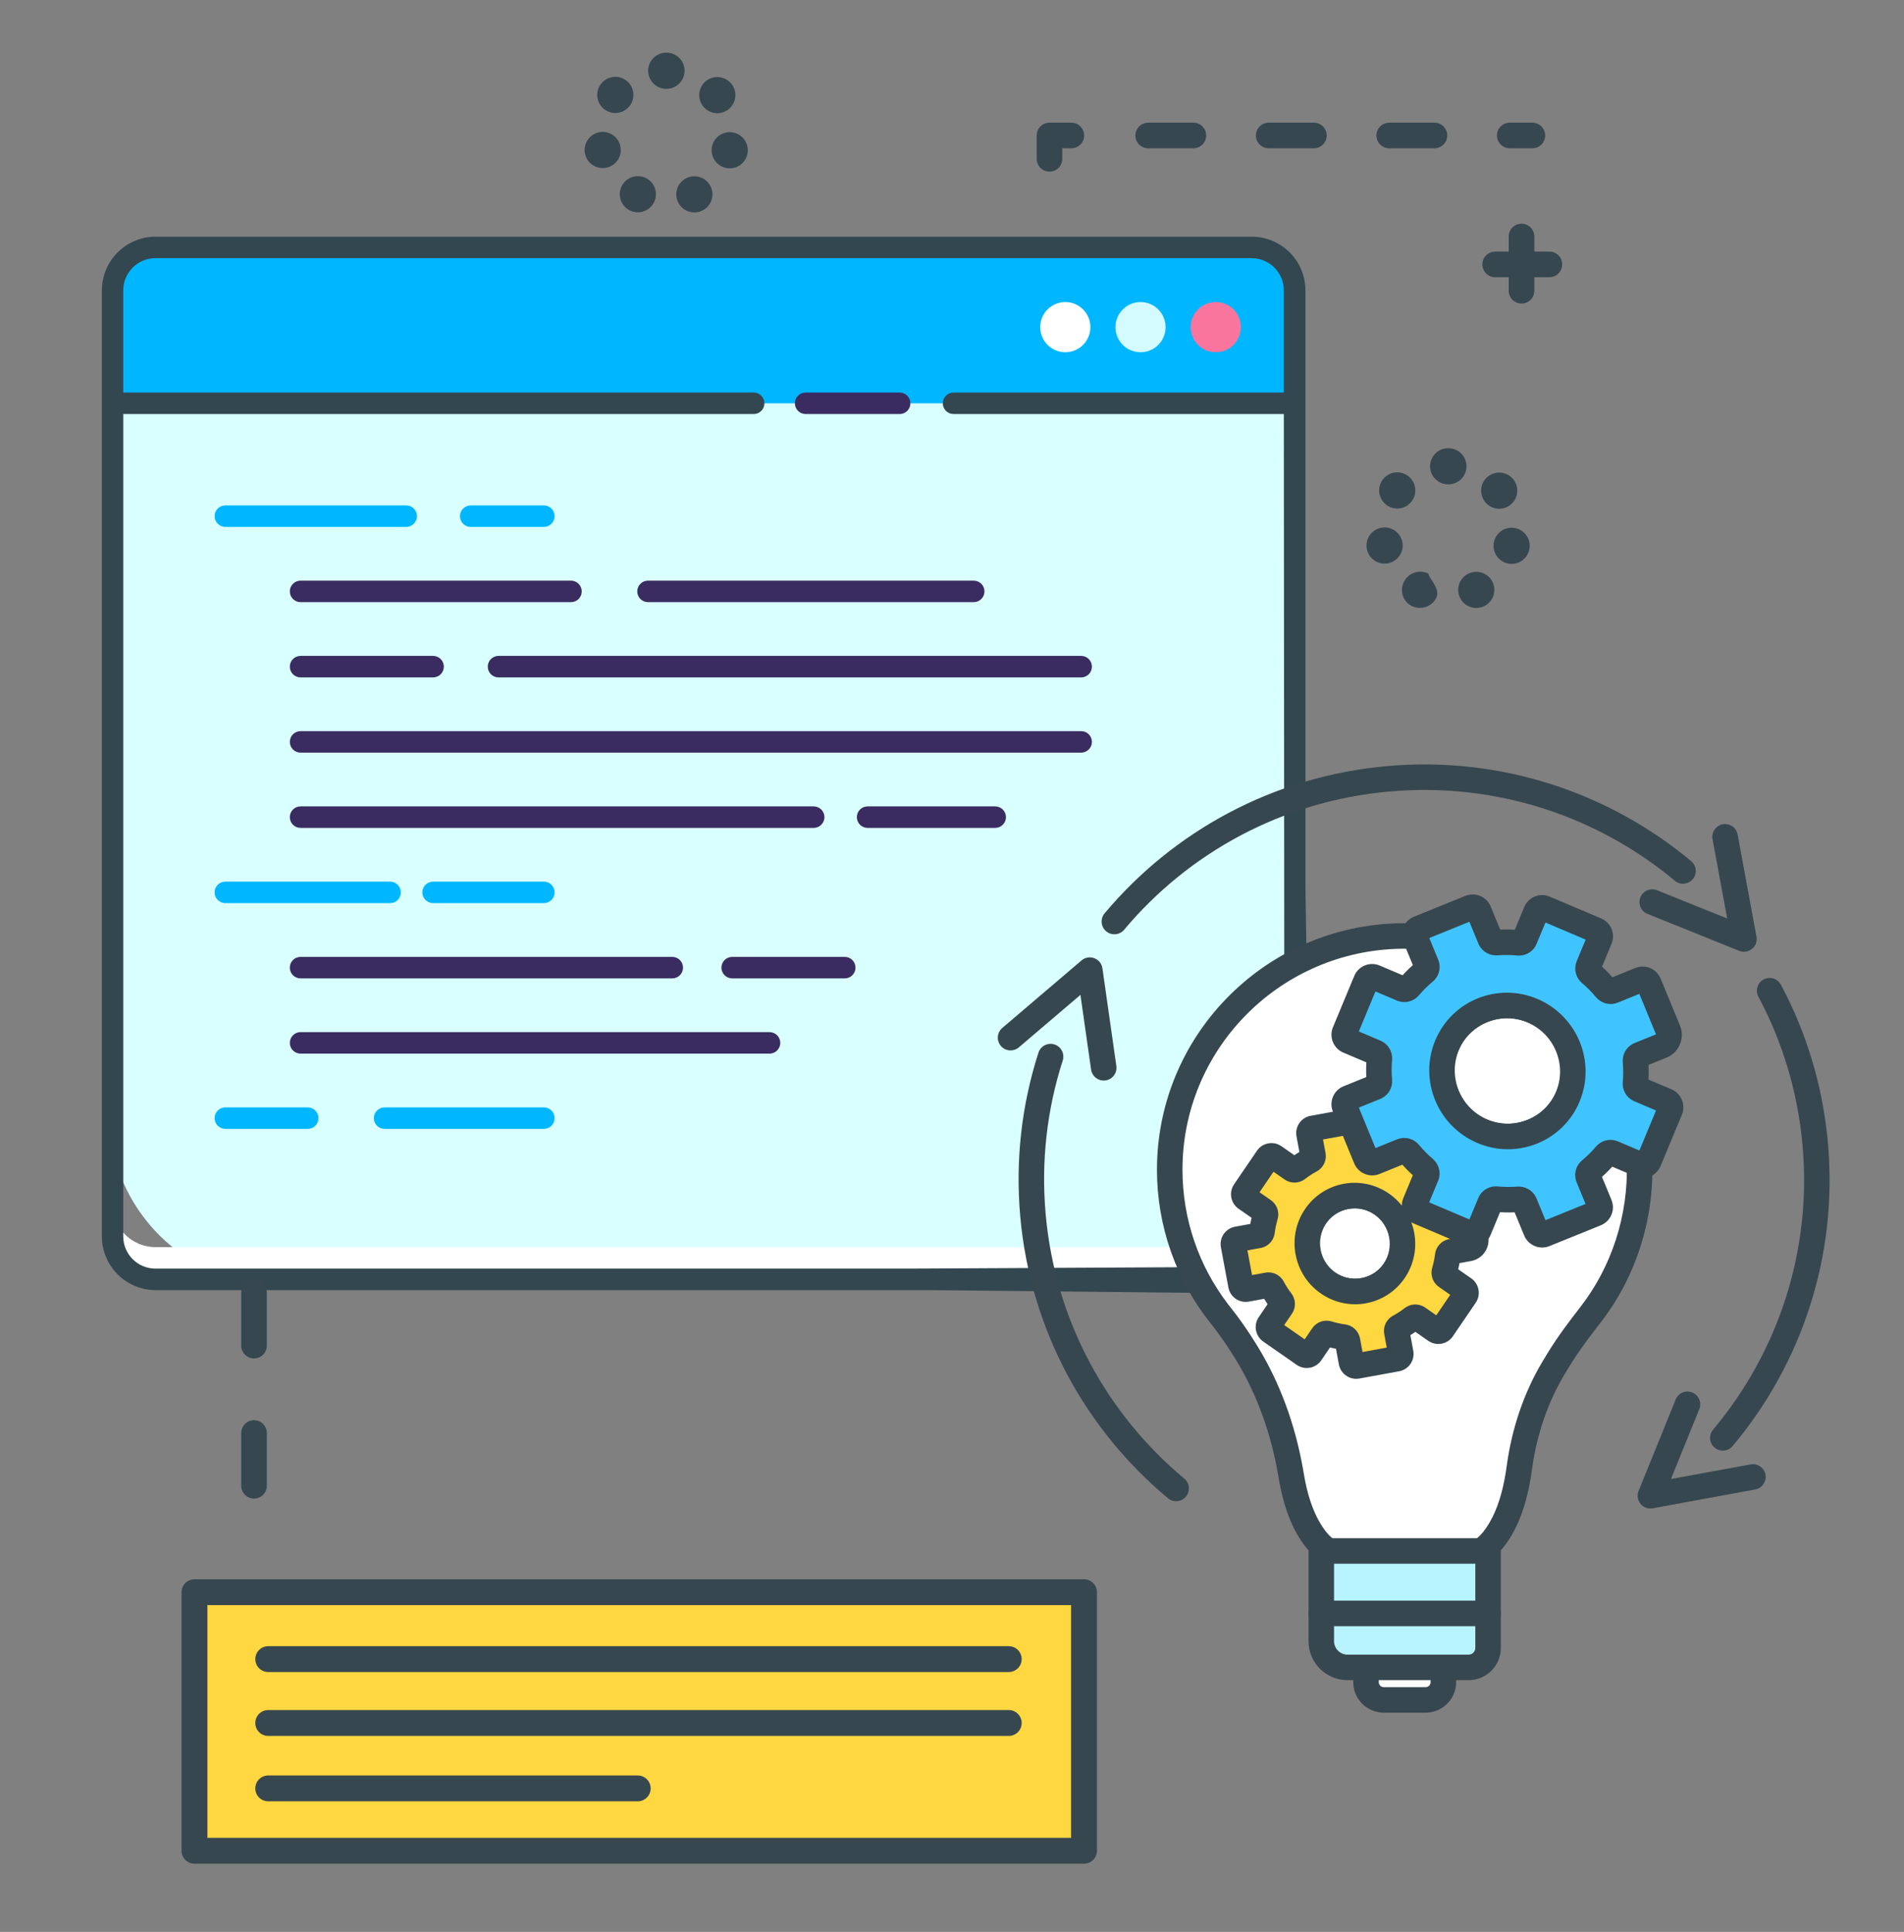 <?xml version="1.0" encoding="UTF-8"?> <svg xmlns="http://www.w3.org/2000/svg" xmlns:xlink="http://www.w3.org/1999/xlink" width="209px" height="212px" viewBox="0 0 209 212" version="1.1"><rect x="0" y="0" width="209" height="212" fill="#808080" stroke="none"/><title>Build New</title><g id="Page-1" stroke="none" stroke-width="1" fill="none" fill-rule="evenodd"><g id="Hire-Java-developers" transform="translate(-311, -2893)"><g id="Build-New" transform="translate(311, 2893)"><rect id="Rectangle" x="0" y="0" width="209" height="212"></rect><g id="Group-25" transform="translate(11, 5)"><g id="Web-development" transform="translate(0, 20.972)" fill-rule="nonzero"><rect id="Rectangle" fill="#D9FFFF" x="1.348" y="1.18" width="129.755" height="113.241" rx="16"></rect><path d="M48.699,31.849 L40.669,31.849 C40.017,31.849 39.489,31.321 39.489,30.669 C39.489,30.018 40.017,29.49 40.669,29.49 L48.699,29.49 C49.351,29.49 49.879,30.018 49.879,30.669 C49.879,31.321 49.351,31.849 48.699,31.849 Z" id="Path" fill="#00B7FF"></path><path d="M33.591,31.849 L13.735,31.849 C13.084,31.849 12.556,31.321 12.556,30.669 C12.556,30.018 13.084,29.49 13.735,29.49 L33.591,29.49 C34.243,29.49 34.771,30.018 34.771,30.669 C34.771,31.321 34.243,31.849 33.591,31.849 Z" id="Path" fill="#00B7FF"></path><path d="M48.699,73.135 L36.54,73.135 C35.889,73.135 35.361,72.606 35.361,71.955 C35.361,71.303 35.889,70.775 36.54,70.775 L48.699,70.775 C49.351,70.775 49.879,71.303 49.879,71.955 C49.879,72.606 49.351,73.135 48.699,73.135 Z" id="Path" fill="#00B7FF"></path><path d="M31.822,73.135 L13.735,73.135 C13.084,73.135 12.556,72.606 12.556,71.955 C12.556,71.303 13.084,70.775 13.735,70.775 L31.822,70.775 C32.473,70.775 33.001,71.303 33.001,71.955 C33.001,72.606 32.473,73.135 31.822,73.135 Z" id="Path" fill="#00B7FF"></path><path d="M48.699,97.906 L31.218,97.906 C30.566,97.906 30.038,97.378 30.038,96.726 C30.038,96.075 30.566,95.547 31.218,95.547 L48.699,95.547 C49.351,95.547 49.879,96.075 49.879,96.726 C49.879,97.378 49.351,97.906 48.699,97.906 Z" id="Path" fill="#00B7FF"></path><path d="M22.779,97.906 L13.735,97.906 C13.084,97.906 12.556,97.378 12.556,96.726 C12.556,96.075 13.084,95.547 13.735,95.547 L22.779,95.547 C23.431,95.547 23.959,96.075 23.959,96.726 C23.959,97.378 23.431,97.906 22.779,97.906 Z" id="Path" fill="#00B7FF"></path><path d="M126.385,110.881 L6.067,110.881 C3.461,110.881 1.348,108.769 1.348,106.163 L1.348,109.702 C1.348,112.308 3.461,114.42 6.067,114.42 L126.385,114.42 C128.991,114.42 131.103,112.308 131.103,109.702 L131.103,106.163 C131.103,108.769 128.991,110.881 126.385,110.881 Z" id="Path" fill="#FFFFFF"></path><path d="M126.385,1.18 L6.067,1.18 C3.461,1.18 1.348,3.292 1.348,5.898 L1.348,18.284 L131.103,18.284 L131.103,5.898 C131.103,3.292 128.991,1.18 126.385,1.18 Z" id="Path" fill="#00B6FF"></path><path d="M105.939,7.175 C104.825,7.175 103.821,7.846 103.394,8.874 C102.968,9.903 103.203,11.088 103.991,11.875 C104.779,12.663 105.963,12.898 106.992,12.472 C108.021,12.046 108.691,11.041 108.691,9.927 C108.691,8.408 107.459,7.175 105.939,7.175 Z" id="Path" fill="#FFFFFF"></path><path d="M114.196,7.175 C113.082,7.175 112.078,7.846 111.652,8.874 C111.225,9.903 111.461,11.088 112.248,11.875 C113.036,12.663 114.22,12.898 115.249,12.472 C116.278,12.046 116.949,11.041 116.948,9.927 C116.948,8.408 115.716,7.175 114.196,7.175 Z" id="Path" fill="#D4FBFF"></path><path d="M122.453,7.175 C121.34,7.175 120.336,7.846 119.909,8.875 C119.483,9.904 119.719,11.088 120.507,11.876 C121.294,12.663 122.479,12.898 123.508,12.472 C124.536,12.045 125.207,11.041 125.206,9.927 C125.206,8.407 123.973,7.175 122.453,7.175 L122.453,7.175 Z" id="Path" fill="#FA759E"></path><g id="Group"><path d="M60.131,40.106 L95.883,40.106 C96.534,40.106 97.063,39.578 97.063,38.926 C97.063,38.275 96.534,37.747 95.883,37.747 L60.131,37.747 C59.479,37.747 58.951,38.275 58.951,38.926 C58.951,39.578 59.479,40.106 60.131,40.106 Z" id="Path" fill="#3A2C60"></path><path d="M21.992,40.106 L51.678,40.106 C52.329,40.106 52.857,39.578 52.857,38.926 C52.857,38.275 52.329,37.747 51.678,37.747 L21.992,37.747 C21.341,37.747 20.813,38.275 20.813,38.926 C20.813,39.578 21.341,40.106 21.992,40.106 Z" id="Path" fill="#3A2C60"></path><path d="M42.542,47.184 C42.542,47.835 43.07,48.363 43.721,48.363 L107.679,48.363 C108.33,48.363 108.858,47.835 108.858,47.184 C108.858,46.532 108.33,46.004 107.679,46.004 L43.721,46.004 C43.07,46.004 42.542,46.532 42.542,47.184 Z" id="Path" fill="#3A2C60"></path><path d="M21.992,48.363 L36.54,48.363 C37.192,48.363 37.72,47.835 37.72,47.184 C37.72,46.532 37.192,46.004 36.54,46.004 L21.992,46.004 C21.341,46.004 20.813,46.532 20.813,47.184 C20.813,47.835 21.341,48.363 21.992,48.363 Z" id="Path" fill="#3A2C60"></path><path d="M21.992,56.62 L107.679,56.62 C108.33,56.62 108.858,56.092 108.858,55.441 C108.858,54.789 108.33,54.261 107.679,54.261 L21.992,54.261 C21.341,54.261 20.813,54.789 20.813,55.441 C20.813,56.092 21.341,56.62 21.992,56.62 Z" id="Path" fill="#3A2C60"></path><path d="M98.242,62.518 L84.234,62.518 C83.583,62.518 83.055,63.046 83.055,63.698 C83.055,64.349 83.583,64.877 84.234,64.877 L98.242,64.877 C98.894,64.877 99.422,64.349 99.422,63.698 C99.422,63.046 98.894,62.518 98.242,62.518 Z" id="Path" fill="#3A2C60"></path><path d="M21.992,64.877 L78.318,64.877 C78.969,64.877 79.497,64.349 79.497,63.698 C79.497,63.046 78.969,62.518 78.318,62.518 L21.992,62.518 C21.341,62.518 20.813,63.046 20.813,63.698 C20.813,64.349 21.341,64.877 21.992,64.877 Z" id="Path" fill="#3A2C60"></path><path d="M81.728,79.033 L69.372,79.033 C68.72,79.033 68.192,79.561 68.192,80.212 C68.192,80.864 68.72,81.392 69.372,81.392 L81.728,81.392 C82.379,81.392 82.907,80.864 82.907,80.212 C82.907,79.561 82.379,79.033 81.728,79.033 Z" id="Path" fill="#3A2C60"></path><path d="M21.992,81.392 L62.795,81.392 C63.447,81.392 63.975,80.864 63.975,80.212 C63.975,79.561 63.447,79.033 62.795,79.033 L21.992,79.033 C21.341,79.033 20.813,79.561 20.813,80.212 C20.813,80.864 21.341,81.392 21.992,81.392 Z" id="Path" fill="#3A2C60"></path><path d="M73.471,87.29 L21.992,87.29 C21.341,87.29 20.813,87.818 20.813,88.469 C20.813,89.121 21.341,89.649 21.992,89.649 L73.471,89.649 C74.122,89.649 74.65,89.121 74.65,88.469 C74.65,87.818 74.122,87.29 73.471,87.29 Z" id="Path" fill="#3A2C60"></path><path d="M77.433,19.463 L87.754,19.463 C88.406,19.463 88.934,18.935 88.934,18.284 C88.934,17.632 88.406,17.104 87.754,17.104 L77.433,17.104 C76.782,17.104 76.253,17.632 76.253,18.284 C76.253,18.935 76.782,19.463 77.433,19.463 Z" id="Path" fill="#3A2C60"></path><path d="M132.296,71.451 L132.296,5.898 C132.292,2.642 129.653,0.004 126.398,0 L6.08,0 C2.824,0.004 0.186,2.642 0.182,5.898 L0.182,109.702 C0.186,112.958 2.824,115.596 6.08,115.6 L91.01,115.6 L125.816,115.955 C129.682,115.994 132.848,112.892 132.887,109.026 C132.888,108.966 132.887,108.905 132.887,108.844 L132.296,71.451 L132.296,71.451 Z M2.528,19.463 L71.731,19.463 C72.382,19.463 72.91,18.935 72.91,18.284 C72.91,17.632 72.382,17.104 71.731,17.104 L2.528,17.104 L2.528,5.898 C2.528,3.944 4.112,2.359 6.067,2.359 L126.385,2.359 C128.339,2.359 129.924,3.944 129.924,5.898 L129.924,17.104 L93.671,17.104 C93.02,17.104 92.492,17.632 92.492,18.284 C92.492,18.935 93.02,19.463 93.671,19.463 L129.925,19.463 L129.996,108.05 C129.998,110.803 127.775,113.039 125.022,113.054 L88.882,113.241 L88.882,113.241 L6.067,113.241 C4.112,113.241 2.528,111.656 2.528,109.702 L2.528,19.463 Z" id="Shape" fill="#334750"></path></g></g><polygon id="Fill-7" fill="#FFD740" points="10.264 198.178 107.908 198.178 107.908 169.803 10.264 169.803"></polygon><path d="M11.766,196.676 L106.572,196.676 L106.572,171.138 L11.766,171.138 L11.766,196.676 Z M109.41,198.095 C109.41,198.878 108.775,199.514 107.991,199.514 L10.347,199.514 C9.564,199.514 8.929,198.878 8.929,198.095 L8.929,169.72 C8.929,168.936 9.564,168.301 10.347,168.301 L107.991,168.301 C108.775,168.301 109.41,168.936 109.41,169.72 L109.41,198.095 Z" id="Fill-13" fill="#37474F"></path><path d="M99.729,178.483 L18.443,178.483 C17.659,178.483 17.024,177.847 17.024,177.064 C17.024,176.28 17.659,175.645 18.443,175.645 L99.729,175.645 C100.512,175.645 101.148,176.28 101.148,177.064 C101.148,177.847 100.512,178.483 99.729,178.483" id="Fill-14" fill="#37474F"></path><path d="M99.729,185.493 L18.443,185.493 C17.659,185.493 17.024,184.858 17.024,184.074 C17.024,183.291 17.659,182.655 18.443,182.655 L99.729,182.655 C100.512,182.655 101.148,183.291 101.148,184.074 C101.148,184.858 100.512,185.493 99.729,185.493" id="Fill-15" fill="#37474F"></path><path d="M59.002,192.67 L18.443,192.67 C17.659,192.67 17.024,192.035 17.024,191.251 C17.024,190.468 17.659,189.833 18.443,189.833 L59.002,189.833 C59.786,189.833 60.421,190.468 60.421,191.251 C60.421,192.035 59.786,192.67 59.002,192.67" id="Fill-16" fill="#37474F"></path><g id="Group-61" transform="translate(15.422, 0)" fill="#37474F"><path d="M132.561,48.153 L132.539,48.153 C131.443,48.153 130.555,47.264 130.555,46.169 C130.555,45.072 131.443,44.184 132.539,44.184 L132.552,44.184 L132.576,44.184 C133.672,44.184 134.557,45.081 134.553,46.177 C134.548,47.27 133.66,48.153 132.569,48.153 L132.561,48.153 Z M125.711,50.369 C124.856,49.685 124.717,48.436 125.4,47.58 C126.085,46.725 127.333,46.586 128.19,47.269 C129.046,47.953 129.185,49.202 128.501,50.059 C128.109,50.55 127.532,50.804 126.95,50.804 C126.515,50.804 126.078,50.662 125.711,50.369 L125.711,50.369 Z M136.591,50.075 C135.909,49.217 136.053,47.968 136.913,47.287 C137.772,46.607 139.02,46.751 139.702,47.609 C140.381,48.469 140.237,49.716 139.379,50.398 C139.014,50.687 138.579,50.827 138.147,50.827 C137.562,50.827 136.983,50.57 136.591,50.075 L136.591,50.075 Z M123.629,55.303 C123.386,54.233 124.057,53.171 125.127,52.929 C126.195,52.688 127.259,53.358 127.5,54.428 C127.742,55.496 127.07,56.559 126.002,56.801 C125.855,56.834 125.708,56.849 125.562,56.849 C124.656,56.849 123.837,56.224 123.629,55.303 L123.629,55.303 Z M139.062,56.827 C137.993,56.581 137.328,55.516 137.573,54.448 C137.82,53.379 138.885,52.714 139.953,52.959 C141.021,53.206 141.688,54.271 141.441,55.339 C141.23,56.257 140.413,56.879 139.51,56.879 C139.363,56.879 139.212,56.862 139.062,56.827 L139.062,56.827 Z M128.559,61.506 L128.559,61.506 C127.573,61.028 127.2,59.84 127.678,58.855 C128.158,57.869 129.379,57.456 130.372,57.935 L130.372,57.934 C130.372,58.412 131.728,59.599 131.25,60.586 C130.908,61.294 130.18,61.706 129.442,61.706 C129.153,61.706 128.836,61.641 128.559,61.506 L128.559,61.506 Z M133.837,60.591 C133.364,59.602 133.781,58.418 134.768,57.944 C135.757,57.471 136.943,57.887 137.416,58.875 C137.891,59.864 137.472,61.049 136.485,61.522 C136.209,61.656 135.916,61.717 135.628,61.717 C134.889,61.717 134.178,61.302 133.837,60.591 L133.837,60.591 Z" id="Fill-20"></path><path d="M46.732,4.749 L46.71,4.749 C45.614,4.749 44.726,3.859 44.726,2.764 C44.726,1.668 45.614,0.78 46.71,0.78 L46.723,0.78 L46.746,0.78 C47.843,0.78 48.728,1.676 48.724,2.771 C48.719,3.866 47.831,4.749 46.738,4.749 L46.732,4.749 Z M39.882,6.965 C39.027,6.28 38.886,5.032 39.571,4.175 C40.256,3.32 41.504,3.181 42.361,3.864 C43.217,4.549 43.356,5.797 42.672,6.654 C42.28,7.145 41.703,7.4 41.12,7.4 C40.686,7.4 40.249,7.258 39.882,6.965 L39.882,6.965 Z M50.762,6.671 C50.08,5.812 50.224,4.564 51.084,3.882 C51.943,3.203 53.191,3.347 53.872,4.205 C54.552,5.063 54.408,6.312 53.55,6.993 C53.184,7.282 52.75,7.423 52.318,7.423 C51.733,7.423 51.154,7.165 50.762,6.671 L50.762,6.671 Z M37.8,11.898 C37.558,10.828 38.228,9.766 39.298,9.525 C40.366,9.283 41.43,9.953 41.671,11.023 C41.913,12.091 41.241,13.155 40.173,13.396 C40.026,13.429 39.879,13.444 39.733,13.444 C38.827,13.444 38.008,12.819 37.8,11.898 L37.8,11.898 Z M53.232,13.423 C52.164,13.176 51.499,12.111 51.744,11.043 C51.99,9.975 53.056,9.308 54.124,9.555 C55.192,9.801 55.859,10.866 55.612,11.934 C55.401,12.852 54.584,13.474 53.681,13.474 C53.533,13.474 53.383,13.457 53.232,13.423 L53.232,13.423 Z M42.73,18.101 C41.744,17.623 41.33,16.436 41.808,15.45 C42.286,14.463 43.474,14.051 44.461,14.529 C45.447,15.007 45.858,16.194 45.38,17.182 C45.038,17.888 44.33,18.301 43.594,18.301 C43.303,18.301 43.009,18.237 42.73,18.101 L42.73,18.101 Z M48.008,17.187 C47.535,16.198 47.952,15.014 48.939,14.539 C49.928,14.064 51.114,14.483 51.587,15.47 C52.062,16.459 51.645,17.645 50.656,18.118 C50.38,18.25 50.087,18.313 49.799,18.313 C49.06,18.313 48.349,17.898 48.008,17.187 L48.008,17.187 Z" id="Fill-21"></path><path d="M140.594,28.314 C139.818,28.314 139.189,27.685 139.189,26.909 L139.189,20.955 C139.189,20.179 139.818,19.55 140.594,19.55 C141.371,19.55 142,20.179 142,20.955 L142,26.909 C142,27.685 141.371,28.314 140.594,28.314" id="Fill-28"></path><path d="M143.654,25.42 L137.7,25.42 C136.924,25.42 136.295,24.791 136.295,24.015 C136.295,23.238 136.924,22.609 137.7,22.609 L143.654,22.609 C144.43,22.609 145.059,23.238 145.059,24.015 C145.059,24.791 144.43,25.42 143.654,25.42" id="Fill-29"></path><path d="M1.463,144.067 C0.686,144.067 0.057,143.438 0.057,142.662 L0.057,136.873 C0.057,136.097 0.686,135.468 1.463,135.468 C2.239,135.468 2.868,136.097 2.868,136.873 L2.868,142.662 C2.868,143.438 2.239,144.067 1.463,144.067 M1.463,159.447 C0.686,159.447 0.057,158.818 0.057,158.041 L0.057,152.253 C0.057,151.477 0.686,150.848 1.463,150.848 C2.239,150.848 2.868,151.477 2.868,152.253 L2.868,158.041 C2.868,158.818 2.239,159.447 1.463,159.447" id="Fill-33"></path><path d="M141.782,11.273 L139.302,11.273 C138.526,11.273 137.896,10.644 137.896,9.868 C137.896,9.091 138.526,8.462 139.302,8.462 L141.782,8.462 C142.559,8.462 143.188,9.091 143.188,9.868 C143.188,10.644 142.559,11.273 141.782,11.273" id="Fill-36"></path><path d="M104.573,11.273 L99.612,11.273 C98.836,11.273 98.206,10.644 98.206,9.868 C98.206,9.091 98.836,8.462 99.612,8.462 L104.573,8.462 C105.35,8.462 105.979,9.091 105.979,9.868 C105.979,10.644 105.35,11.273 104.573,11.273 M117.803,11.273 L112.842,11.273 C112.066,11.273 111.436,10.644 111.436,9.868 C111.436,9.091 112.066,8.462 112.842,8.462 L117.803,8.462 C118.58,8.462 119.209,9.091 119.209,9.868 C119.209,10.644 118.58,11.273 117.803,11.273 M131.033,11.273 L126.072,11.273 C125.296,11.273 124.666,10.644 124.666,9.868 C124.666,9.091 125.296,8.462 126.072,8.462 L131.033,8.462 C131.809,8.462 132.439,9.091 132.439,9.868 C132.439,10.644 131.809,11.273 131.033,11.273" id="Fill-37"></path><path d="M88.78,13.836 C88.004,13.836 87.374,13.207 87.374,12.431 L87.374,9.868 C87.374,9.091 88.004,8.462 88.78,8.462 L91.178,8.462 C91.954,8.462 92.584,9.091 92.584,9.868 C92.584,10.644 91.954,11.273 91.178,11.273 L90.186,11.273 L90.186,12.431 C90.186,13.207 89.556,13.836 88.78,13.836" id="Fill-38"></path></g></g><g id="Group-121-Copy" transform="translate(110.409, 83.06)"><g id="Group-12" transform="translate(15.816, 17.573)"><path d="M36.27,69.564 C36.27,69.564 39.523,68.07 40.54,60.504 C41.061,56.623 42.284,52.863 44.293,49.496 C44.492,49.163 44.684,48.844 44.869,48.544 C45.916,46.839 47.12,45.242 48.348,43.662 C51.912,39.078 53.937,33.157 53.745,26.907 C53.309,12.787 41.129,1.54 26.936,2.094 C13.169,2.631 2.174,13.901 2.174,27.725 C2.174,33.758 4.27,39.345 7.775,43.732 C8.706,44.898 9.55,46.123 10.343,47.386 C10.441,47.542 10.545,47.711 10.654,47.89 C13.159,51.997 14.731,56.58 15.513,61.32 C16.644,68.178 19.661,69.564 19.661,69.564" id="Fill-9" fill="#FFFFFF"></path><path d="M26.882,0.695 C41.859,0.11 54.685,11.973 55.144,26.864 C55.343,33.318 53.292,39.583 49.454,44.521 L48.898,45.241 C47.749,46.739 46.947,47.861 46.227,49.011 L46.062,49.277 C45.884,49.566 45.695,49.879 45.495,50.213 C43.735,53.164 42.567,56.51 42.014,60.091 L41.928,60.69 C41.532,63.631 40.784,65.955 39.771,67.731 C39.196,68.739 38.564,69.519 37.915,70.097 C37.487,70.477 37.12,70.714 36.854,70.836 C36.152,71.159 35.32,70.851 34.998,70.148 C34.695,69.489 34.947,68.718 35.558,68.358 L35.686,68.292 C35.997,68.149 36.631,67.584 37.339,66.343 C38.118,64.978 38.728,63.144 39.088,60.769 L39.152,60.317 C39.713,56.145 41.033,52.228 43.091,48.779 L43.676,47.811 L44.033,47.242 C44.879,45.919 45.832,44.617 47.243,42.802 C50.682,38.378 52.524,32.751 52.345,26.95 C51.934,13.619 40.419,2.969 26.991,3.493 C13.934,4.002 3.574,14.693 3.574,27.725 C3.574,33.122 5.353,38.278 8.564,42.468 L8.869,42.858 C9.784,44.003 10.653,45.246 11.529,46.642 L11.85,47.161 C14.264,51.12 15.908,55.605 16.78,60.431 L16.894,61.092 C17.261,63.317 17.852,65.046 18.592,66.343 C19.259,67.511 19.859,68.08 20.187,68.262 L20.245,68.292 C20.948,68.614 21.256,69.445 20.933,70.148 C20.61,70.851 19.779,71.159 19.077,70.836 C18.81,70.714 18.443,70.477 18.016,70.097 C17.367,69.519 16.735,68.739 16.16,67.731 C15.31,66.241 14.645,64.361 14.219,62.049 L14.131,61.547 C13.35,56.813 11.789,52.44 9.46,48.619 L9.157,48.13 C8.452,47.007 7.757,45.996 7.041,45.065 L6.681,44.606 C2.885,39.855 0.774,33.931 0.774,27.725 C0.774,13.185 12.326,1.263 26.882,0.695 Z" id="Stroke-11" fill="#37474F" fill-rule="nonzero"></path></g><g id="Group-16" transform="translate(39.443, 99.751)"><path d="M8.586,0.163 L8.586,1.784 C8.586,2.86 7.709,3.732 6.627,3.732 L2.05,3.732 C0.968,3.732 0.091,2.86 0.091,1.784 L0.091,0.163" id="Fill-13" fill="#FFFFFF"></path><path d="M8.586,-1.237 C9.313,-1.237 9.911,-0.682 9.979,0.028 L9.986,0.163 L9.986,1.784 C9.986,3.573 8.579,5.031 6.811,5.127 L6.627,5.132 L2.05,5.132 C0.259,5.132 -1.208,3.733 -1.304,1.968 L-1.309,1.784 L-1.309,0.163 C-1.309,-0.61 -0.682,-1.237 0.091,-1.237 C0.819,-1.237 1.417,-0.682 1.485,0.028 L1.491,0.163 L1.491,1.784 C1.491,2.055 1.693,2.282 1.959,2.324 L2.05,2.332 L6.627,2.332 C6.906,2.332 7.135,2.132 7.178,1.872 L7.186,1.784 L7.186,0.163 C7.186,-0.61 7.812,-1.237 8.586,-1.237 Z" id="Stroke-15" fill="#37474F" fill-rule="nonzero"></path></g><path d="M50.802,99.914 L37.501,99.914 C35.914,99.914 34.628,98.627 34.628,97.04 L34.628,87.137 L52.934,87.137 L52.934,97.782 C52.934,98.959 51.98,99.914 50.802,99.914" id="Fill-17" fill="#B7F4FF"></path><path d="M52.934,85.737 L34.628,85.737 C33.855,85.737 33.228,86.364 33.228,87.137 L33.228,97.04 C33.228,99.401 35.141,101.314 37.501,101.314 L50.802,101.314 C52.753,101.314 54.334,99.733 54.334,97.782 L54.334,87.137 C54.334,86.364 53.708,85.737 52.934,85.737 Z M36.027,88.536 L51.534,88.536 L51.534,97.782 C51.534,98.186 51.207,98.514 50.802,98.514 L37.501,98.514 L37.36,98.507 C36.612,98.436 36.028,97.806 36.028,97.04 L36.027,88.536 Z" id="Stroke-19" fill="#37474F" fill-rule="nonzero"></path><g id="Group-24" transform="translate(32.519, 92.245)"><line x1="2.108" y1="1.746" x2="20.415" y2="1.746" id="Fill-21" fill="#FFFFFF"></line><path d="M20.415,0.346 C21.188,0.346 21.815,0.973 21.815,1.746 C21.815,2.474 21.26,3.072 20.55,3.14 L20.415,3.146 L2.108,3.146 C1.335,3.146 0.708,2.519 0.708,1.746 C0.708,1.018 1.264,0.42 1.974,0.353 L2.108,0.346 L20.415,0.346 Z" id="Stroke-23" fill="#37474F" fill-rule="nonzero"></path></g><path d="M43.504,52.449 C44.037,55.303 42.147,58.043 39.282,58.569 C36.416,59.095 33.661,57.207 33.128,54.353 C32.594,51.499 34.485,48.759 37.35,48.233 C40.215,47.707 42.971,49.594 43.504,52.449" id="Fill-25" fill="#FFFFFF"></path><path d="M37.097,46.856 C33.471,47.521 31.076,50.993 31.752,54.61 C32.427,58.224 35.911,60.611 39.534,59.946 C43.161,59.28 45.556,55.808 44.88,52.191 C44.205,48.578 40.72,46.191 37.097,46.856 Z M42.128,52.706 C42.519,54.797 41.133,56.806 39.029,57.192 C36.921,57.579 34.895,56.191 34.504,54.096 C34.113,52.004 35.499,49.996 37.603,49.61 C39.644,49.235 41.61,50.526 42.086,52.511 L42.128,52.706 Z" id="Stroke-27" fill="#37474F" fill-rule="nonzero"></path><path d="M35.366,57.726 C32.986,56.069 32.376,52.789 34.005,50.4 C35.634,48.011 38.884,47.418 41.265,49.075 C43.646,50.732 44.256,54.012 42.627,56.401 C40.998,58.79 37.747,59.383 35.366,57.726 M47.91,62.792 L50.42,59.111 C50.586,58.868 50.524,58.534 50.282,58.366 L48.34,57.014 C48.158,56.887 48.083,56.657 48.147,56.444 C48.315,55.881 48.434,55.308 48.504,54.731 C48.531,54.51 48.691,54.331 48.909,54.292 L50.819,53.943 C51.33,53.85 51.666,53.356 51.57,52.841 L50.826,48.838 C50.772,48.547 50.494,48.354 50.206,48.406 L47.893,48.828 C47.676,48.868 47.462,48.758 47.357,48.56 C47.085,48.047 46.768,47.553 46.408,47.086 C46.271,46.91 46.258,46.668 46.383,46.485 L47.711,44.537 C47.877,44.294 47.815,43.96 47.573,43.791 L43.904,41.238 C43.662,41.069 43.331,41.13 43.165,41.373 L41.837,43.321 C41.712,43.504 41.484,43.578 41.272,43.512 C40.712,43.339 40.143,43.215 39.57,43.141 C39.351,43.112 39.172,42.95 39.131,42.73 L38.698,40.397 C38.644,40.106 38.366,39.912 38.077,39.965 L33.708,40.762 C33.42,40.815 33.229,41.094 33.284,41.385 L33.717,43.718 C33.758,43.938 33.65,44.153 33.455,44.257 C32.947,44.528 32.459,44.845 31.998,45.205 C31.824,45.341 31.585,45.352 31.402,45.226 L29.461,43.874 C29.218,43.705 28.887,43.766 28.721,44.009 L26.211,47.69 C26.046,47.933 26.108,48.267 26.35,48.436 L28.292,49.787 C28.474,49.914 28.549,50.145 28.485,50.358 C28.316,50.921 28.197,51.494 28.127,52.07 C28.1,52.291 27.94,52.47 27.723,52.51 L25.41,52.932 C25.122,52.985 24.932,53.263 24.986,53.555 L25.805,57.963 C25.859,58.254 26.137,58.448 26.426,58.395 L28.738,57.973 C28.956,57.933 29.17,58.044 29.274,58.241 C29.547,58.755 29.864,59.248 30.224,59.715 C30.36,59.892 30.373,60.133 30.249,60.316 L28.92,62.264 C28.754,62.508 28.816,62.842 29.059,63.01 L32.728,65.564 C32.97,65.732 33.301,65.672 33.467,65.429 L34.795,63.481 C34.92,63.297 35.148,63.224 35.36,63.29 C35.92,63.463 36.489,63.587 37.061,63.661 C37.281,63.689 37.459,63.852 37.5,64.071 L37.934,66.405 C37.988,66.696 38.266,66.889 38.554,66.837 L42.923,66.039 C43.212,65.987 43.402,65.708 43.348,65.417 L42.914,63.083 C42.874,62.864 42.982,62.649 43.177,62.545 C43.685,62.273 44.172,61.957 44.633,61.597 C44.807,61.461 45.047,61.449 45.23,61.576 L47.171,62.928 C47.413,63.096 47.744,63.036 47.91,62.792" id="Fill-29" fill="#FFD740"></path><path d="M37.826,38.588 C38.826,38.405 39.784,39.03 40.041,39.994 L40.074,40.141 L40.392,41.856 L40.533,41.881 L40.727,41.922 L40.92,41.966 L41.044,41.997 L42.008,40.584 C42.551,39.788 43.581,39.529 44.423,39.926 L44.569,40.003 L44.704,40.089 L48.372,42.642 C49.198,43.217 49.442,44.323 48.956,45.185 L48.868,45.326 L47.894,46.753 L47.982,46.88 L48.091,47.046 L48.197,47.214 L48.27,47.336 L49.954,47.029 C50.902,46.856 51.812,47.408 52.123,48.286 L52.17,48.435 L52.203,48.582 L52.947,52.585 C53.174,53.806 52.414,54.985 51.227,55.286 L51.07,55.32 L49.794,55.553 L49.771,55.686 L49.732,55.881 L49.69,56.075 L49.653,56.223 L51.081,57.217 C51.861,57.759 52.122,58.776 51.739,59.613 L51.665,59.759 L51.577,59.9 L49.067,63.581 C48.492,64.424 47.371,64.666 46.506,64.162 L46.371,64.077 L44.958,63.093 L44.853,63.167 L44.688,63.276 L44.521,63.383 L44.406,63.451 L44.724,65.161 C44.901,66.108 44.355,67.026 43.473,67.337 L43.323,67.383 L43.175,67.416 L38.805,68.214 C37.805,68.396 36.848,67.772 36.59,66.808 L36.557,66.66 L36.238,64.945 L36.099,64.92 L35.905,64.88 L35.711,64.836 L35.587,64.803 L34.623,66.217 C34.08,67.013 33.05,67.273 32.209,66.875 L32.062,66.798 L31.928,66.713 L28.259,64.159 C27.433,63.584 27.19,62.479 27.676,61.617 L27.764,61.476 L28.736,60.048 L28.65,59.922 L28.541,59.756 L28.434,59.588 L28.361,59.465 L26.677,59.773 C25.729,59.945 24.82,59.394 24.508,58.515 L24.462,58.366 L24.429,58.219 L23.609,53.811 C23.423,52.811 24.041,51.844 25.011,51.588 L25.159,51.555 L26.837,51.248 L26.86,51.116 L26.899,50.921 L26.941,50.727 L26.977,50.578 L25.55,49.585 C24.77,49.042 24.51,48.026 24.893,47.188 L24.967,47.043 L25.055,46.901 L27.565,43.22 C28.139,42.377 29.26,42.136 30.126,42.639 L30.26,42.725 L31.673,43.708 L31.779,43.635 L32.111,43.419 L32.224,43.349 L31.907,41.641 C31.731,40.693 32.276,39.776 33.158,39.464 L33.308,39.418 L33.457,39.385 L37.826,38.588 Z M37.478,41.497 L34.818,41.982 L35.094,43.462 C35.228,44.182 34.937,44.897 34.373,45.326 L34.248,45.414 L34.115,45.492 C33.675,45.727 33.255,46 32.861,46.308 C32.25,46.785 31.414,46.848 30.743,46.464 L30.602,46.375 L29.382,45.525 L27.849,47.773 L29.092,48.639 C29.684,49.051 29.978,49.75 29.893,50.441 L29.866,50.601 L29.826,50.759 C29.681,51.243 29.578,51.738 29.517,52.239 C29.423,53.011 28.877,53.651 28.127,53.853 L27.974,53.887 L26.521,54.152 L27.024,56.862 L28.487,56.596 C29.209,56.464 29.92,56.761 30.347,57.327 L30.433,57.452 L30.511,57.585 C30.748,58.032 31.023,58.458 31.332,58.86 C31.801,59.467 31.868,60.296 31.492,60.964 L31.405,61.105 L30.557,62.348 L32.805,63.912 L33.638,62.692 C34.052,62.085 34.764,61.787 35.465,61.883 L35.614,61.91 L35.774,61.952 C36.254,62.101 36.745,62.208 37.241,62.273 C38.008,62.372 38.64,62.92 38.842,63.664 L38.877,63.816 L39.153,65.304 L41.812,64.818 L41.538,63.338 C41.404,62.618 41.695,61.904 42.259,61.475 L42.384,61.388 L42.517,61.31 C42.957,61.075 43.377,60.802 43.772,60.493 C44.383,60.016 45.219,59.954 45.888,60.338 L46.029,60.427 L47.249,61.276 L48.782,59.028 L47.54,58.163 C46.948,57.751 46.654,57.052 46.739,56.36 L46.765,56.201 L46.805,56.042 C46.95,55.558 47.054,55.063 47.114,54.562 C47.208,53.791 47.755,53.15 48.505,52.949 L48.657,52.914 L50.11,52.649 L49.606,49.938 L48.145,50.206 C47.423,50.337 46.711,50.04 46.285,49.475 L46.198,49.35 L46.12,49.216 C45.884,48.77 45.609,48.344 45.299,47.941 C44.83,47.333 44.764,46.505 45.139,45.837 L45.226,45.697 L46.073,44.454 L43.825,42.889 L42.993,44.11 C42.58,44.716 41.868,45.014 41.167,44.918 L41.017,44.891 L40.858,44.849 C40.377,44.7 39.886,44.594 39.39,44.529 C38.623,44.43 37.991,43.881 37.789,43.137 L37.755,42.986 L37.478,41.497 Z M42.065,47.926 C45.075,50.021 45.846,54.166 43.783,57.19 C41.715,60.223 37.586,60.977 34.567,58.875 C31.556,56.78 30.786,52.636 32.848,49.612 C34.916,46.579 39.046,45.825 42.065,47.926 Z M35.162,51.189 C33.966,52.943 34.415,55.358 36.166,56.577 C37.909,57.79 40.28,57.357 41.47,55.612 C42.666,53.859 42.217,51.443 40.465,50.224 C38.723,49.011 36.351,49.444 35.162,51.189 Z" id="Stroke-31" fill="#37474F" fill-rule="nonzero"></path><path d="M83.183,24.42 C83.865,24.056 84.713,24.314 85.077,24.996 C86.485,27.631 87.631,30.404 88.495,33.281 C89.377,36.215 89.963,39.246 90.24,42.345 C90.518,45.444 90.481,48.531 90.135,51.573 C89.796,54.558 89.162,57.489 88.245,60.331 C87.341,63.134 86.165,65.841 84.737,68.415 C83.32,70.97 81.659,73.385 79.78,75.625 C79.283,76.218 78.4,76.295 77.807,75.798 C77.215,75.301 77.138,74.418 77.634,73.826 C79.399,71.723 80.958,69.455 82.289,67.057 C83.629,64.641 84.732,62.101 85.58,59.472 C86.44,56.806 87.035,54.057 87.353,51.257 C87.677,48.403 87.712,45.505 87.452,42.595 C87.191,39.685 86.641,36.839 85.814,34.087 C85.003,31.388 83.929,28.787 82.608,26.315 C82.243,25.633 82.501,24.785 83.183,24.42 Z" id="Stroke-33" fill="#37474F" fill-rule="nonzero"></path><path d="M41.845,1.009 C44.953,0.733 48.05,0.771 51.102,1.116 C54.095,1.454 57.035,2.086 59.886,3 C62.698,3.901 65.414,5.073 67.996,6.496 C70.559,7.909 72.982,9.565 75.23,11.438 C75.824,11.933 75.904,12.816 75.409,13.41 C74.914,14.004 74.031,14.084 73.437,13.589 C71.326,11.83 69.051,10.275 66.644,8.949 C64.22,7.613 61.671,6.513 59.032,5.666 C56.356,4.809 53.596,4.215 50.787,3.898 C47.922,3.574 45.014,3.539 42.093,3.798 C39.173,4.058 36.317,4.606 33.555,5.43 C30.846,6.238 28.237,7.309 25.755,8.625 C23.309,9.924 20.996,11.456 18.848,13.199 C16.715,14.929 14.752,16.86 12.988,18.964 C12.491,19.556 11.608,19.633 11.015,19.137 C10.423,18.64 10.346,17.757 10.843,17.164 C12.722,14.924 14.812,12.867 17.084,11.024 C19.372,9.168 21.836,7.535 24.443,6.152 C27.087,4.749 29.868,3.608 32.754,2.747 C35.697,1.869 38.737,1.286 41.845,1.009 Z" id="Stroke-35" fill="#37474F" fill-rule="nonzero"></path><g id="Group-40" transform="translate(0.695, 30.76)" fill="#37474F" fill-rule="nonzero"><path d="M2.886,1.698 C3.123,0.962 3.912,0.558 4.648,0.795 C5.384,1.033 5.788,1.822 5.551,2.558 C4.691,5.224 4.096,7.973 3.778,10.772 C3.453,13.627 3.418,16.524 3.679,19.434 C3.94,22.344 4.49,25.19 5.317,27.943 C6.128,30.641 7.202,33.242 8.523,35.715 C9.825,38.153 11.363,40.458 13.112,42.599 C14.848,44.725 16.786,46.682 18.897,48.44 C19.49,48.935 19.571,49.818 19.076,50.412 C18.581,51.006 17.698,51.087 17.104,50.592 C14.856,48.718 12.792,46.635 10.943,44.37 C9.08,42.089 7.441,39.632 6.053,37.034 C4.645,34.398 3.5,31.625 2.635,28.748 C1.754,25.815 1.168,22.783 0.89,19.684 C0.613,16.586 0.65,13.498 0.996,10.456 C1.335,7.472 1.969,4.54 2.886,1.698 Z" id="Stroke-39"></path></g><g id="Group-44" transform="translate(0.409, 23.266)" fill="#37474F" fill-rule="nonzero"><path d="M7.901,-0.933 C8.707,-1.619 9.936,-1.194 10.171,-0.192 L10.195,-0.064 L11.722,10.653 C11.831,11.418 11.299,12.127 10.533,12.236 C9.813,12.339 9.142,11.873 8.975,11.18 L8.95,11.048 L7.781,2.847 L1.017,8.609 C0.465,9.079 -0.346,9.046 -0.859,8.556 L-0.957,8.451 C-1.427,7.899 -1.394,7.088 -0.903,6.576 L-0.799,6.478 L7.901,-0.933 Z" id="Stroke-43"></path></g><path d="M78.696,7.388 C79.412,7.256 80.101,7.694 80.296,8.38 L80.327,8.511 L82.399,19.73 C82.592,20.774 81.604,21.627 80.617,21.324 L80.499,21.282 L70.43,17.225 C69.713,16.936 69.366,16.12 69.655,15.403 C69.927,14.728 70.665,14.381 71.349,14.583 L71.477,14.628 L79.182,17.733 L77.574,9.019 C77.442,8.304 77.879,7.615 78.565,7.419 L78.696,7.388 Z" id="Stroke-45" fill="#37474F" fill-rule="nonzero"></path><path d="M73.528,70.516 C73.818,69.799 74.635,69.454 75.351,69.744 C76.025,70.018 76.371,70.757 76.167,71.441 L76.122,71.568 L73.01,79.239 L81.758,77.636 C82.474,77.505 83.162,77.943 83.357,78.629 L83.388,78.761 C83.519,79.476 83.081,80.165 82.395,80.359 L82.263,80.39 L71.007,82.454 C69.962,82.645 69.11,81.655 69.415,80.669 L69.457,80.55 L73.528,70.516 Z" id="Stroke-47" fill="#37474F" fill-rule="nonzero"></path><path d="M61.76,31.741 C63.277,35.413 61.506,39.609 57.805,41.113 C54.103,42.618 49.874,40.861 48.357,37.189 C46.841,33.517 48.612,29.32 52.313,27.816 C56.014,26.312 60.244,28.069 61.76,31.741" id="Fill-49" fill="#FFFFFF"></path><path d="M51.786,26.519 C47.368,28.315 45.25,33.332 47.063,37.723 C48.874,42.108 53.919,44.204 58.332,42.41 C62.75,40.614 64.868,35.597 63.054,31.206 C61.243,26.821 56.199,24.725 51.786,26.519 Z M60.466,32.275 C61.686,35.228 60.261,38.604 57.277,39.816 C54.288,41.031 50.873,39.613 49.651,36.654 C48.432,33.701 49.857,30.326 52.84,29.113 C55.83,27.898 59.245,29.316 60.466,32.275 Z" id="Stroke-51" fill="#37474F" fill-rule="nonzero"></path><path d="M52.31,41.079 C48.648,39.526 46.909,35.305 48.428,31.652 C49.946,27.999 54.146,26.297 57.808,27.85 C61.47,29.403 63.208,33.624 61.69,37.277 C60.172,40.93 55.972,42.632 52.31,41.079 M70.578,44.357 L72.917,38.728 C73.072,38.356 72.895,37.926 72.522,37.768 L69.536,36.502 C69.255,36.383 69.09,36.095 69.116,35.792 C69.185,34.991 69.184,34.191 69.116,33.4 C69.09,33.096 69.255,32.812 69.536,32.698 L72.004,31.698 C72.664,31.43 72.978,30.676 72.705,30.012 L70.584,24.862 C70.429,24.487 70.002,24.306 69.629,24.457 L66.641,25.668 C66.36,25.782 66.042,25.694 65.846,25.459 C65.336,24.848 64.772,24.276 64.158,23.751 C63.925,23.553 63.84,23.233 63.956,22.953 L65.194,19.974 C65.349,19.602 65.172,19.173 64.799,19.015 L59.156,16.621 C58.783,16.463 58.356,16.637 58.201,17.008 L56.963,19.987 C56.846,20.267 56.561,20.43 56.258,20.401 C55.457,20.325 54.658,20.319 53.868,20.379 C53.566,20.402 53.28,20.234 53.164,19.952 L51.927,16.95 C51.773,16.575 51.346,16.394 50.973,16.545 L45.328,18.833 C44.955,18.984 44.778,19.41 44.932,19.785 L46.169,22.788 C46.285,23.07 46.2,23.388 45.967,23.582 C45.361,24.087 44.795,24.647 44.277,25.257 C44.081,25.488 43.762,25.571 43.482,25.452 L40.495,24.185 C40.122,24.027 39.695,24.2 39.54,24.572 L37.201,30.201 C37.046,30.573 37.223,31.003 37.596,31.161 L40.582,32.427 C40.863,32.547 41.028,32.834 41.002,33.137 C40.933,33.938 40.934,34.739 41.001,35.529 C41.028,35.833 40.862,36.117 40.582,36.231 L37.594,37.442 C37.221,37.593 37.044,38.02 37.198,38.394 L39.534,44.067 C39.689,44.442 40.116,44.623 40.489,44.472 L43.476,43.261 C43.757,43.147 44.076,43.235 44.272,43.47 C44.782,44.082 45.346,44.653 45.96,45.178 C46.193,45.376 46.278,45.696 46.162,45.976 L44.924,48.955 C44.769,49.327 44.946,49.756 45.319,49.914 L50.962,52.308 C51.335,52.466 51.762,52.293 51.917,51.921 L53.155,48.942 C53.271,48.662 53.557,48.5 53.86,48.528 C54.661,48.604 55.46,48.611 56.249,48.55 C56.552,48.527 56.838,48.695 56.954,48.977 L58.19,51.98 C58.345,52.354 58.772,52.536 59.145,52.384 L64.79,50.096 C65.163,49.945 65.34,49.519 65.186,49.144 L63.949,46.142 C63.833,45.86 63.918,45.541 64.151,45.347 C64.757,44.842 65.323,44.283 65.841,43.672 C66.037,43.441 66.356,43.359 66.636,43.478 L69.623,44.744 C69.996,44.902 70.423,44.729 70.578,44.357" id="Fill-53" fill="#40C4FF"></path><path d="M50.447,15.247 C51.486,14.826 52.663,15.286 53.156,16.272 L53.222,16.417 L54.266,18.953 L54.286,18.952 C54.636,18.937 54.987,18.934 55.338,18.944 L55.871,18.967 L56.908,16.471 C57.32,15.479 58.394,14.969 59.403,15.23 L59.553,15.275 L59.702,15.332 L65.346,17.726 C66.376,18.163 66.89,19.316 66.543,20.363 L66.487,20.512 L65.444,23.02 L65.463,23.036 C65.723,23.274 65.975,23.52 66.218,23.775 L66.589,24.178 L69.103,23.16 C70.09,22.76 71.202,23.155 71.733,24.041 L71.812,24.185 L71.878,24.329 L73.999,29.479 C74.545,30.805 73.96,32.314 72.686,32.926 L72.53,32.995 L70.546,33.799 C70.565,34.154 70.571,34.507 70.565,34.859 L70.545,35.409 L73.068,36.479 C74.047,36.894 74.56,37.956 74.311,38.959 L74.266,39.117 L74.21,39.265 L71.871,44.894 C71.438,45.936 70.275,46.447 69.225,46.09 L69.076,46.033 L66.565,44.968 C66.327,45.23 66.082,45.482 65.829,45.724 L65.439,46.084 L66.48,48.612 C66.888,49.603 66.496,50.724 65.6,51.254 L65.461,51.328 L65.316,51.394 L59.671,53.682 C58.632,54.103 57.455,53.643 56.962,52.657 L56.896,52.513 L55.851,49.976 L55.832,49.977 C55.482,49.992 55.131,49.995 54.78,49.986 L54.247,49.961 L53.21,52.458 C52.797,53.45 51.724,53.96 50.715,53.699 L50.565,53.654 L50.415,53.597 L44.772,51.203 C43.742,50.766 43.228,49.613 43.575,48.566 L43.631,48.418 L44.673,45.908 L44.655,45.892 C44.394,45.655 44.142,45.408 43.899,45.154 L43.528,44.75 L41.015,45.769 C40.028,46.17 38.916,45.775 38.385,44.889 L38.305,44.745 L38.24,44.6 L35.904,38.928 C35.475,37.887 35.928,36.701 36.922,36.21 L37.068,36.145 L39.571,35.129 C39.553,34.774 39.547,34.422 39.553,34.07 L39.572,33.519 L37.049,32.45 C36.07,32.035 35.558,30.973 35.807,29.97 L35.852,29.813 L35.908,29.664 L38.247,24.035 C38.68,22.993 39.842,22.483 40.892,22.839 L41.042,22.896 L43.552,23.96 C43.79,23.699 44.036,23.447 44.289,23.205 L44.678,22.844 L43.638,20.318 C43.229,19.327 43.621,18.204 44.519,17.675 L44.657,17.601 L44.802,17.535 L50.447,15.247 Z M50.884,18.091 L46.483,19.875 L47.463,22.254 C47.77,22.999 47.617,23.834 47.105,24.421 L46.99,24.543 L46.864,24.657 C46.315,25.114 45.807,25.617 45.344,26.164 C44.791,26.815 43.902,27.068 43.095,26.801 L42.935,26.741 L40.571,25.737 L38.747,30.127 L41.129,31.139 C41.866,31.451 42.343,32.148 42.399,32.921 L42.404,33.088 L42.397,33.256 C42.335,33.973 42.335,34.694 42.396,35.41 C42.47,36.263 42.024,37.074 41.264,37.458 L41.108,37.528 L38.749,38.484 L40.577,42.925 L42.95,41.964 C43.695,41.662 44.526,41.821 45.112,42.333 L45.233,42.448 L45.347,42.573 C45.809,43.127 46.318,43.643 46.869,44.113 C47.516,44.665 47.774,45.547 47.514,46.353 L47.454,46.513 L46.47,48.882 L50.885,50.755 L51.862,48.405 C52.172,47.659 52.874,47.18 53.654,47.129 L53.822,47.125 L53.992,47.134 C54.709,47.202 55.428,47.209 56.143,47.154 C56.991,47.09 57.793,47.536 58.177,48.289 L58.249,48.444 L59.234,50.838 L63.634,49.054 L62.654,46.675 C62.348,45.931 62.501,45.096 63.013,44.508 L63.128,44.386 L63.254,44.272 C63.802,43.815 64.311,43.312 64.774,42.766 C65.327,42.114 66.216,41.861 67.023,42.128 L67.183,42.189 L69.545,43.19 L71.37,38.8 L68.989,37.791 C68.252,37.478 67.775,36.782 67.719,36.008 L67.713,35.841 L67.721,35.673 C67.783,34.956 67.782,34.235 67.721,33.519 C67.649,32.666 68.093,31.856 68.854,31.472 L69.01,31.401 L71.368,30.445 L69.539,26.003 L67.167,26.966 C66.423,27.267 65.592,27.108 65.006,26.597 L64.885,26.482 L64.771,26.356 C64.308,25.801 63.799,25.286 63.249,24.816 C62.602,24.264 62.344,23.382 62.604,22.576 L62.663,22.416 L63.647,20.047 L59.232,18.174 L58.256,20.525 C57.945,21.271 57.243,21.749 56.464,21.8 L56.296,21.804 L56.126,21.795 C55.408,21.727 54.69,21.72 53.975,21.775 C53.128,21.84 52.325,21.394 51.94,20.64 L51.869,20.485 L50.884,18.091 Z M58.355,26.561 C62.724,28.414 64.797,33.449 62.983,37.814 C61.166,42.187 56.139,44.224 51.763,42.368 C47.394,40.515 45.321,35.48 47.135,31.115 C48.952,26.743 53.978,24.705 58.355,26.561 Z M49.721,32.19 C48.498,35.131 49.901,38.537 52.857,39.79 C55.805,41.041 59.178,39.674 60.397,36.74 C61.62,33.799 60.217,30.393 57.261,29.139 C54.313,27.888 50.94,29.256 49.721,32.19 Z" id="Stroke-55" fill="#37474F" fill-rule="nonzero"></path></g></g></g></g></svg> 